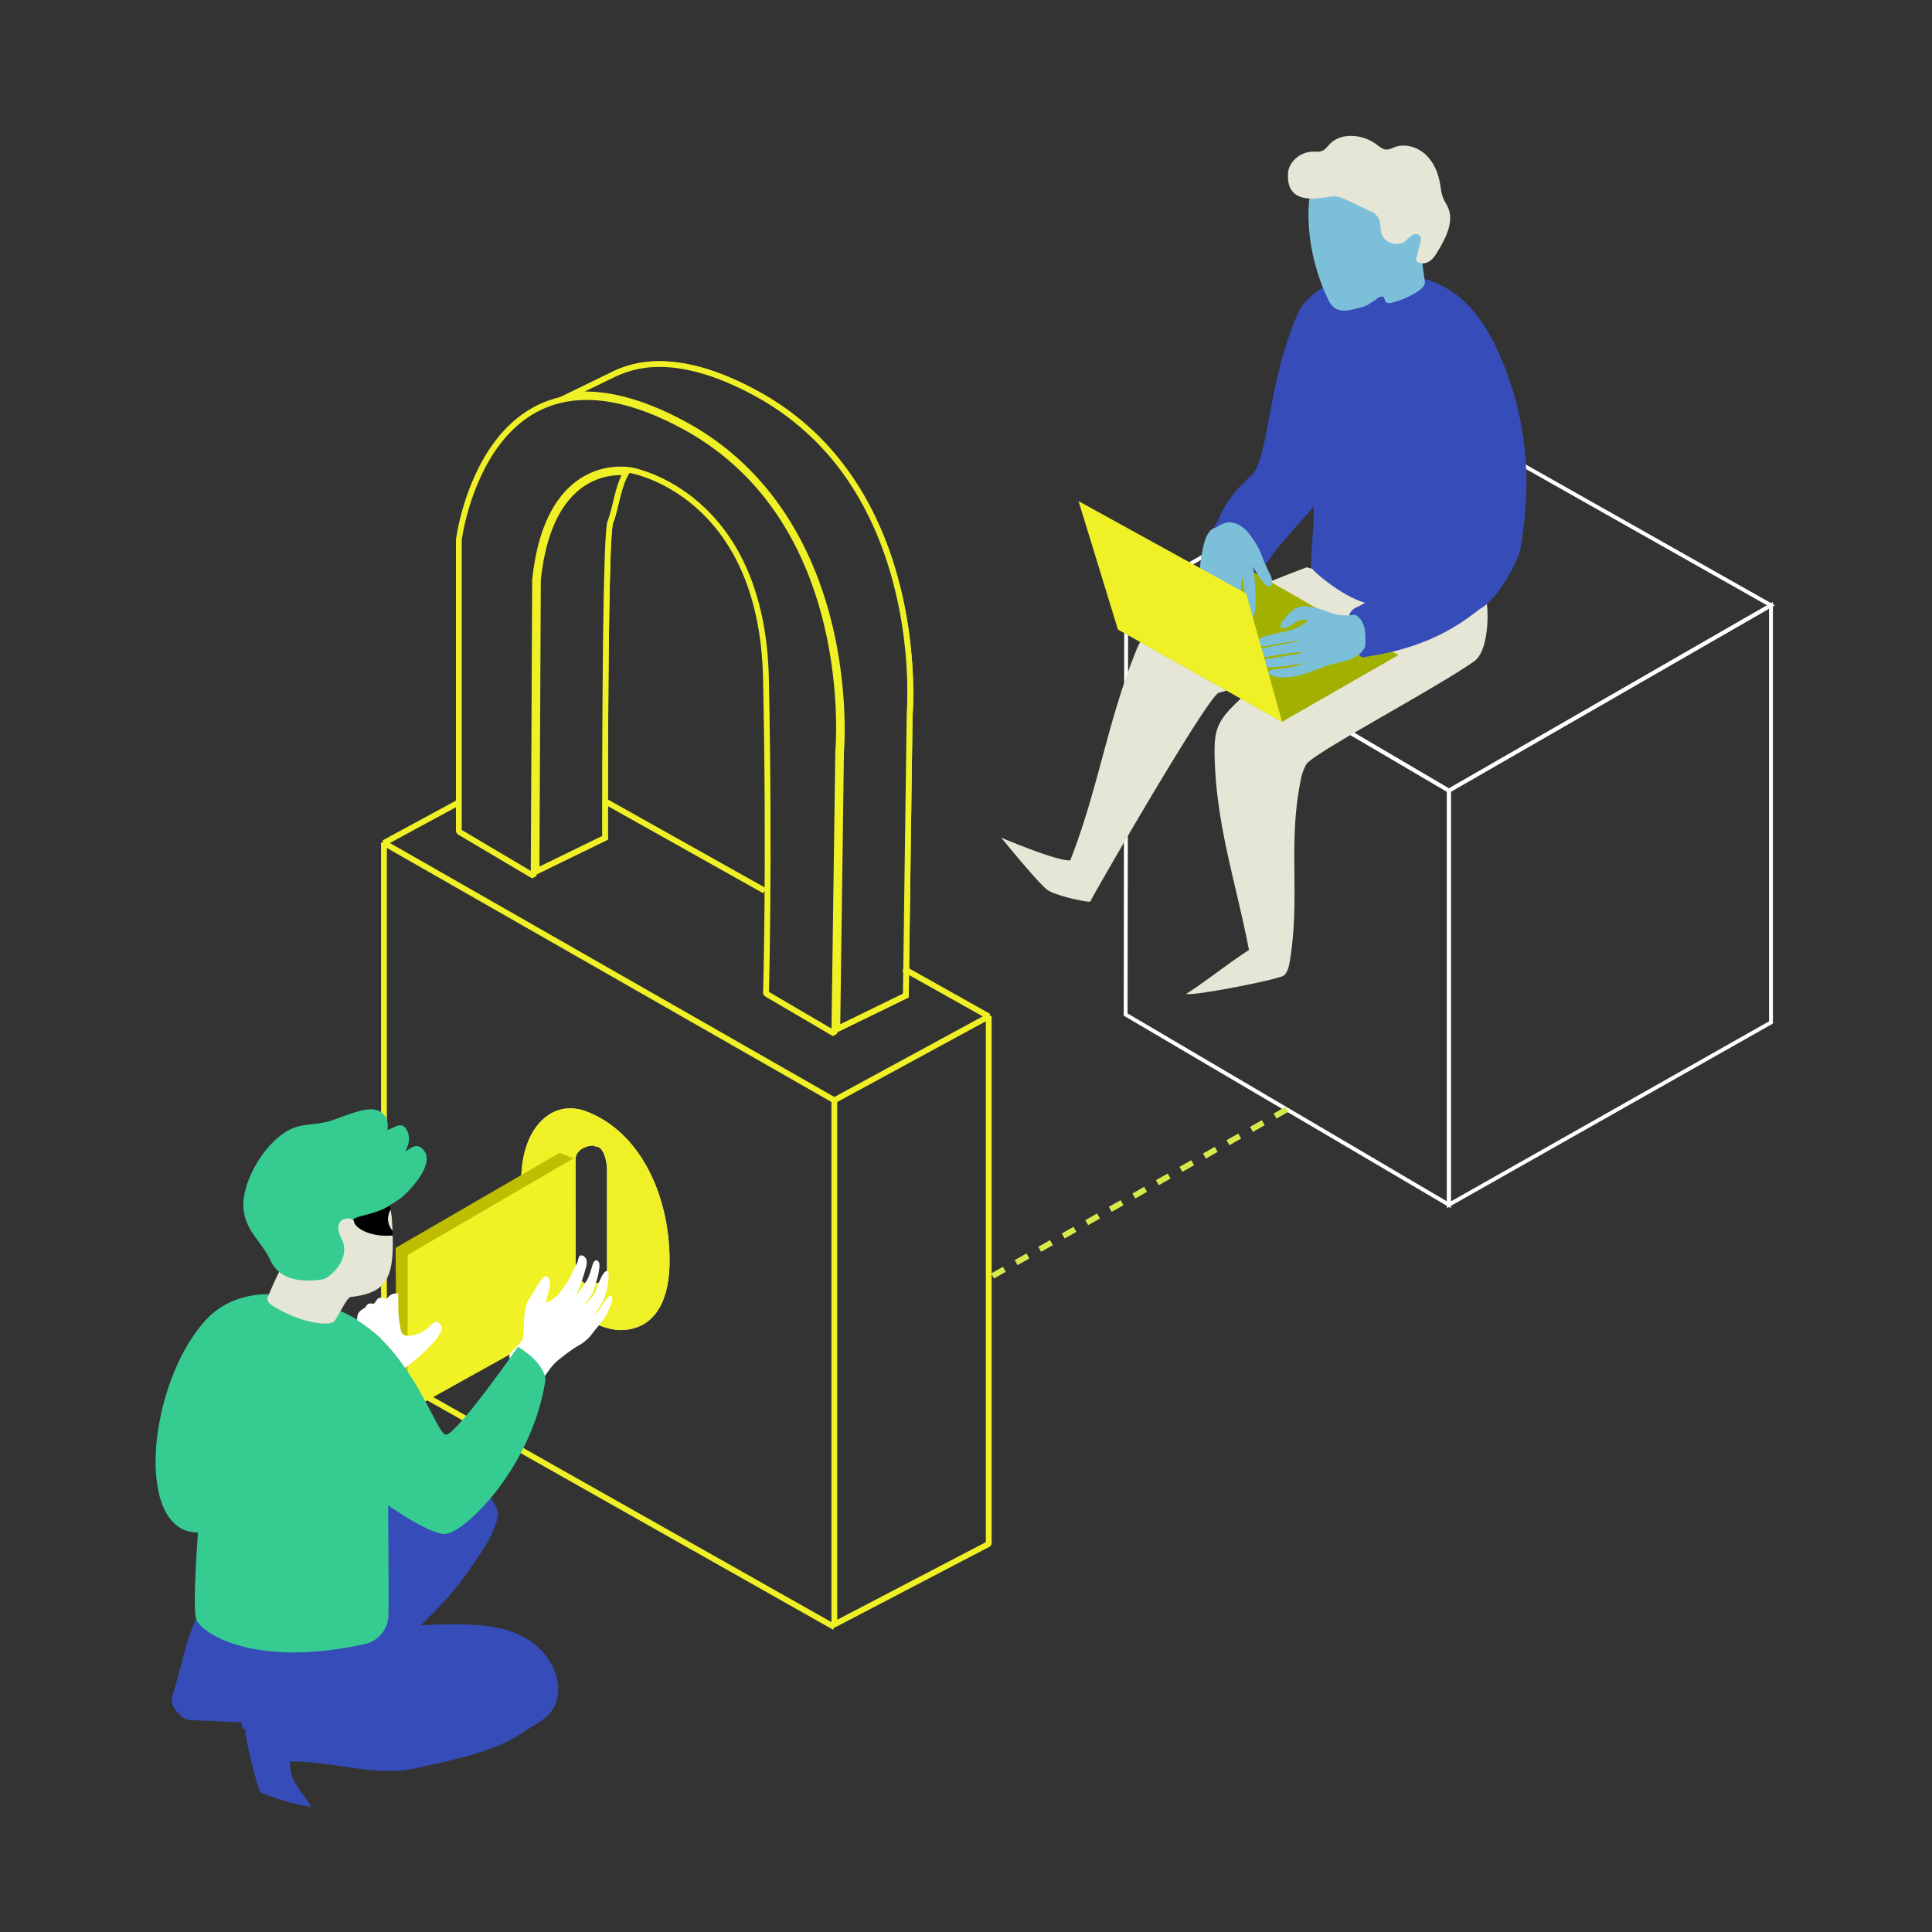 <svg xmlns="http://www.w3.org/2000/svg" viewBox="0 0 1000 1000"><rect x="0" y="0" width="1000" height="1000" fill="#333333" stroke="none"/><defs><style>.cls-1,.cls-4,.cls-5,.cls-9{fill:none;}.cls-1{stroke:#fff;stroke-width:2px;}.cls-1,.cls-9{stroke-miterlimit:10;}.cls-2{fill:#eff126;}.cls-3{fill:#e5e6d5;}.cls-4,.cls-5{stroke:#eff126;stroke-linejoin:bevel;}.cls-5,.cls-9{stroke-width:3px;}.cls-6{fill:#364cb9;}.cls-7{fill:#7bbfd9;}.cls-8{fill:#a2b100;}.cls-9{stroke:#d8ea4a;stroke-dasharray:7;}.cls-10{fill:#bebd00;}.cls-11{fill:#f0f226;}.cls-12{fill:#fff;}.cls-13{fill:#35cb91;}</style></defs><title>Plan de travail 1 copie 6</title><g id="Calque_4" data-name="Calque 4"><g id="_Groupe_" data-name="&lt;Groupe&gt;"><g id="_Groupe_2" data-name="&lt;Groupe&gt;"><polygon id="_Tracé_" data-name="&lt;Tracé&gt;" class="cls-1" points="582.73 310.97 746.39 217.09 916.65 313.3 749.94 409.23 582.73 310.97"/></g><g id="_Groupe_3" data-name="&lt;Groupe&gt;"><polygon id="_Tracé_2" data-name="&lt;Tracé&gt;" class="cls-1" points="916.65 313.3 916.65 529.22 749.94 623.58 749.94 409.23 916.65 313.3"/><polygon id="_Tracé_3" data-name="&lt;Tracé&gt;" class="cls-1" points="582.92 311.16 582.63 525.12 749.94 623.58 749.94 409.23 582.92 311.16"/></g></g><g id="_Groupe_4" data-name="&lt;Groupe&gt;"><g id="_Groupe_5" data-name="&lt;Groupe&gt;"><path class="cls-2" d="M341.41,186.93v1c14.81,0,31.8,5.18,50.49,15.39A138.84,138.84,0,0,1,442.1,250c10.31,15.86,18.08,34.37,23.11,55a225.14,225.14,0,0,1,6.09,65.11v.08l-2,145.41-36.47,17.77L434.82,389a227.91,227.91,0,0,0-6.13-65.65c-8-32.83-27.36-77.35-74.32-103-19-10.38-36.29-15.64-51.44-15.64a60.14,60.14,0,0,0-10.93,1l23.75-11.55a53.88,53.88,0,0,1,25.66-6.17v-1m0,0a54.59,54.59,0,0,0-26.14,6.29l-35.93,17.47a55.22,55.22,0,0,1,23.59-5c13.91,0,30.7,4.44,51,15.51,90.29,49.34,79.93,167.75,79.93,167.75l-2,146,38.48-18.75,2-146s10.36-118.41-79.92-167.74c-20.26-11.08-37.06-15.52-51-15.52Zm-62.07,23.76c-.54.25-1.07.51-1.59.77l1.59-.77Z"/></g><g id="_Groupe_6" data-name="&lt;Groupe&gt;"><path class="cls-2" d="M321.33,243.94a33.36,33.36,0,0,1,3.67.2c-3,4.57-4.5,10.94-5.87,16.62a73.57,73.57,0,0,1-2.67,9.4c-2.93,7.33-2.81,151.48-2.79,163.79L277.2,451.72l.73-151.53c5.32-50.77,32.12-56.25,43.4-56.25m0-1c-11.78,0-39,5.68-44.4,57.19l-.74,153.19,38.48-18.75s-.24-156.64,2.72-164,3.94-20.23,9.37-27.14a28.55,28.55,0,0,0-5.43-.45Z"/></g><path id="_Tracé_transparent_" data-name="&lt;Tracé transparent&gt;" class="cls-3" d="M270.43,620.78c4.34,34.32,21.55,61.06,45,66.91A24.21,24.21,0,0,0,332,686c8-4,14.56-13.8,14.56-33.58,0-32.92-14.58-66.25-43-77.11-6.91-2.63-13.48-2-19,1.39l-.1.06c-.35.21-.7.46-1,.7C273.57,584.29,267.82,600.1,270.43,620.78Zm27.46-20.68c0-4.48,4.9-7.15,9.38-7.15l1,.49c4.48,0,5.93,8.11,5.93,12.58v53.29c0,4.47-5.39,5.17-9.87,5.17s-6.42-6.62-6.42-11.1Z"/><polyline id="_Tracé_4" data-name="&lt;Tracé&gt;" class="cls-4" points="431.85 569.51 431.85 840.85 511.77 799.12 511.77 526.09 431.85 569.51 198.73 436.3 198.73 710.44 431.94 842.22"/><path id="_Tracé_5" data-name="&lt;Tracé&gt;" class="cls-4" d="M431.85,535l2-146s11.06-118.63-79.22-168c-102.78-56.16-117.14,58.44-117.14,58.44v151l38.73,22.94.74-153.19c6.91-66.11,49.83-56.74,49.83-56.74S394.5,255,396.47,351.53s0,162.72,0,162.72Z"/><line id="_Tracé_6" data-name="&lt;Tracé&gt;" class="cls-4" x1="467.75" y1="501.4" x2="511.77" y2="526.09"/><line id="_Tracé_7" data-name="&lt;Tracé&gt;" class="cls-4" x1="312.3" y1="414.22" x2="395.78" y2="461.04"/><line id="_Tracé_8" data-name="&lt;Tracé&gt;" class="cls-4" x1="198.73" y1="436.3" x2="238.08" y2="414.98"/><g id="_Groupe_7" data-name="&lt;Groupe&gt;"><path class="cls-2" d="M341.41,186.93v3c14.47,0,31.13,5.1,49.53,15.15A136.66,136.66,0,0,1,440.38,251c10.19,15.64,17.88,33.92,22.86,54.33a223.55,223.55,0,0,1,6.07,64.58v.22l-1.95,144.19-32.44,15.8,1.91-141.06c.19-2.34,2.34-31.14-6.19-66.22-8.08-33.23-27.7-78.29-75.3-104.3-19.28-10.54-36.92-15.88-52.4-15.88h-.25l13.91-6.77.1,0a52,52,0,0,1,24.72-5.93v-3m0,0a54.59,54.59,0,0,0-26.14,6.29l-35.93,17.47a55.22,55.22,0,0,1,23.59-5c13.91,0,30.7,4.44,51,15.51,90.29,49.34,79.93,167.75,79.93,167.75l-2,146,38.48-18.75,2-146s10.36-118.41-79.92-167.74c-20.26-11.08-37.06-15.52-51-15.52Zm-62.07,23.76c-.54.25-1.07.51-1.59.77l1.59-.77Z"/></g><g id="_Groupe_8" data-name="&lt;Groupe&gt;"><path class="cls-2" d="M321.33,245.94h.38c-2.12,4.39-3.38,9.61-4.52,14.35a73.11,73.11,0,0,1-2.59,9.13c-.62,1.54-2.06,5.15-2.68,85.88-.27,34.71-.26,69.11-.25,77.4l-32.46,15.81.72-148.21c2.26-21.46,8.58-36.87,18.78-45.83a33.86,33.86,0,0,1,22.62-8.53m0-3c-11.78,0-39,5.68-44.4,57.19l-.74,153.19,38.48-18.75s-.24-156.64,2.72-164,3.94-20.23,9.37-27.14a28.55,28.55,0,0,0-5.43-.45Z"/></g><path id="_Tracé_transparent_2" data-name="&lt;Tracé transparent&gt;" class="cls-2" d="M270.43,620.78c4.34,34.32,21.55,61.06,45,66.91A24.21,24.21,0,0,0,332,686c8-4,14.56-13.8,14.56-33.58,0-32.92-14.58-66.25-43-77.11-6.91-2.63-13.48-2-19,1.39l-.1.06c-.35.21-.7.46-1,.7C273.57,584.29,267.82,600.1,270.43,620.78Zm27.46-20.68c0-4.48,4.9-7.15,9.38-7.15l1,.49c4.48,0,5.93,8.11,5.93,12.58v53.29c0,4.47-5.39,5.17-9.87,5.17s-6.42-6.62-6.42-11.1Z"/><polyline id="_Tracé_9" data-name="&lt;Tracé&gt;" class="cls-5" points="431.85 569.51 431.85 840.85 511.77 799.12 511.77 526.09 431.85 569.51 198.73 436.3 198.73 710.44 431.94 842.22"/><path id="_Tracé_10" data-name="&lt;Tracé&gt;" class="cls-5" d="M431.85,535l2-146s11.06-118.63-79.22-168c-102.78-56.16-117.14,58.44-117.14,58.44v151l38.73,22.94.74-153.19c6.91-66.11,49.83-56.74,49.83-56.74S394.5,255,396.47,351.53s0,162.72,0,162.72Z"/><line id="_Tracé_11" data-name="&lt;Tracé&gt;" class="cls-5" x1="467.75" y1="501.4" x2="511.77" y2="526.09"/><line id="_Tracé_12" data-name="&lt;Tracé&gt;" class="cls-5" x1="312.3" y1="414.22" x2="395.78" y2="461.04"/><line id="_Tracé_13" data-name="&lt;Tracé&gt;" class="cls-5" x1="198.73" y1="436.3" x2="238.08" y2="414.98"/></g><g id="_Groupe_9" data-name="&lt;Groupe&gt;"><path id="_Tracé_14" data-name="&lt;Tracé&gt;" class="cls-3" d="M676.3,293.65c-21.48,8.15-49.6,19.75-71.07,27.9-4.37,1.66-8.89,3.42-12.14,6.78-2.9,3-4.5,7-6,10.88-14,35.42-19.16,70.69-33.13,106.12-6.87.53-35.71-11.76-35.71-11.76s19.44,24,24,27.13,22.15,6.78,22.15,5.87,60.78-106.46,66.46-108c26.17-7.28,45.46-8.59,70.11-20a24.49,24.49,0,0,0,7.21-4.44c4.71-4.67,6.84-6.54,9.1-16,1.54-6.46.24-11-4.52-15.6"/><path id="_Tracé_15" data-name="&lt;Tracé&gt;" class="cls-3" d="M713.83,308.33a368.38,368.38,0,0,0-73.72,55.29c-3.84,3.72-7.7,7.67-9.66,12.64-1.88,4.74-1.86,10-1.75,15.08.74,35.9,11,65.14,17.76,100.4-8.66,5.36-23.8,17.32-32.46,22.68,2.62,1.43,48.5-7.51,50.66-9.58,1.87-1.8,2.46-4.52,2.9-7.07,5.56-32.69-1-61,5.6-93.45a26,26,0,0,1,3-8.74c3.67-5.84,66.92-39.18,86.92-53.33,8-5.69,8.3-29.77,4.52-38.88-3-7.23-12.66,5.56-20.05,3a66.93,66.93,0,0,0-30.91-3.16"/><path id="_Tracé_transparent_3" data-name="&lt;Tracé transparent&gt;" class="cls-6" d="M777.26,186.14C770.07,169,760,153.24,742.9,146.35c-24.53-9.85-58.85-5.42-70.52,14.47-17.06,38-15.07,76.55-25,85.59-14.59,13.27-14.16,18.69-19.59,27.73-3.94,6.57,2.81,19.14,6.93,25.62,24.25-5.43,16.74-4.34,26.9-16.5,12.75-15.26,16.5-18.09,18.31-21.48.45,9.5-1.26,19.64-1.35,31.65.45,2,18.25,17.22,30.74,19.21s35.26,9.5,54.7,3.39c10.34-3.24,22-26.22,22.9-31.64C789.87,266.57,795.43,229.45,777.26,186.14Z"/><path id="_Tracé_16" data-name="&lt;Tracé&gt;" class="cls-7" d="M740,118.46a33.51,33.51,0,0,0-3.94,15.39c0,2.78,1.1,9.22,1.46,12,.68,5.12-15.76,11.07-18.53,11.07-2.94,0-1.91-3.44-3.39-3.39-2.43.08-1.81.48-3.85,1.81-5.2,3.39-4.48,3.15-11.47,4.82-3.24.77-6.95,1.09-9.63-.89a12.1,12.1,0,0,1-3.4-4.73c-8.41-17.39-12.81-41.49-8-60.21,2.2-8.61,16.65-10.29,25.46-9.13s16.54,6.26,23.91,11.22a22.44,22.44,0,0,1,5,4.16c3.25,4,4.92,8.83,7.74,13.1"/><path id="_Tracé_17" data-name="&lt;Tracé&gt;" class="cls-3" d="M691,101.62a15.8,15.8,0,0,1,6,1.88l11.71,5.55a10.62,10.62,0,0,1,4.32,3c1.86,2.57,1.1,6.17,2.14,9.16,1.62,4.67,8.25,6.65,12.17,3.65,1.26-1,2.22-2.32,3.59-3.12s3.47-.8,4.24.6a4.14,4.14,0,0,1,0,3l-2.32,9.43c1.56,2,4.7,1.91,6.82.6s3.49-3.54,4.76-5.69c4.05-6.81,8.23-15,5.05-22.29-.67-1.55-1.65-2.94-2.32-4.48-1.15-2.62-1.37-5.53-1.9-8.34-1-5.59-3.45-11.1-7.7-14.87S727,74.16,721.68,76.22a11.15,11.15,0,0,1-4,1.21c-1.89,0-3.45-1.38-5-2.53-7.15-5.43-18.42-6.67-24.59-.15-1.08,1.14-2,2.49-3.41,3.18-1.65.82-3.61.53-5.45.58-6.17.16-12.17,5.1-12.55,11.25C665.6,108.53,686.33,101.46,691,101.62Z"/><polygon id="_Tracé_18" data-name="&lt;Tracé&gt;" class="cls-8" points="578.62 325.79 638.82 290.38 723.8 339.07 663.61 373.6 578.62 325.79"/><path id="_Tracé_19" data-name="&lt;Tracé&gt;" class="cls-7" d="M629.3,273.09c4.88-3.06,7.15-3.43,11.08-1.81s6.61,5.26,8.9,8.83c3.57,5.54,3.79,8,6.52,14,1,2.23,4.27,6.76,1.75,9.48-2.7,1-7.1-6.75-9-10.48,1.52,8.67,2.21,26-.5,26.84s-3.73-15.73-5.19-21.35c-.83,6.83-.43,21.9-4.39,22.58s-3-17.66-3-22.21c-.47,6.2-.83,21.21-4.26,21.09s-5.29-16-3-22.09c-1,4.39-2.51,18.81-4.85,17.18s-4.33-18.71,0-34.33c.94-3.34,2.64-7.22,6.08-7.72"/><path id="_Tracé_20" data-name="&lt;Tracé&gt;" class="cls-6" d="M741.62,280.39c-6.79,11.14-25.92,27.73-40.23,34.34-2.16,1-3.43,3.67-3.47,6,0,1.29.68,7.47,1.19,8.65q2,4.54,4.24,9c.41.81,1,1.7,1.86,1.83.49.07,6.38-1,6.87-1.08,16-3,38.43-9,59.83-29.23"/><path id="_Tracé_21" data-name="&lt;Tracé&gt;" class="cls-7" d="M663.07,324.82c-1.06-1.59,1.07-3.71,1.73-4.5,2.64-3.18,6.09-7.15,11.52-6.49a34.77,34.77,0,0,1,9.86,2.44c6.57,2.46,9,2.59,15.18,1.93,5.57,2.78,5.42,10,5.39,14.05,0,2.3.08,2.5-1.3,4.35-3.12,4.2-9.85,6-15,6.89-5.59.94-22.2,10.48-32.5,6-.78-.34-2-.41-1.28-2s7.76-.76,15.42-3.23c.74-.24,3.1-.52,2.48-1a122.24,122.24,0,0,1-14.72,2c-2.77.19-8,.54-7.85-2.54.1-1.61,6.45-2,12.19-3,5.21-.91,10.32-1.72,9.76-2-1.54-.68-16.8,2.09-20.6,2.56-2.28.28-3.51-1.48-3.15-2.64.81-2.54,13.79-4,21.79-5.79.7-.52.52-.38-.34-.25-8.09,1.19-8.94,1.44-16.91,2.9-1.25.23-3.4-.08-3.6-1.2-.77-4.26,6.66-4.47,16.93-7.15,3.07-.59,7.33-3.58,8.07-4.25,1.63-1.51-2.93-1.37-4.84-.25s-4.37,3-6.49,3.57Z"/><polygon id="_Tracé_22" data-name="&lt;Tracé&gt;" class="cls-2" points="578.62 325.79 663.61 373.6 645.02 307.2 558.26 259.4 578.62 325.79"/></g></g><g id="Calque_6" data-name="Calque 6"><line id="_Tracé_23" data-name="&lt;Tracé&gt;" class="cls-9" x1="666.06" y1="574.22" x2="511.77" y2="661.56"/><g id="_Groupe_10" data-name="&lt;Groupe&gt;"><path id="_Tracé_24" data-name="&lt;Tracé&gt;" class="cls-6" d="M102.18,846.59c-2.3,3.4,1.64,13.66,2.21,17.72,1.57,11.08,10.62,18.22,19.44,25.11,2.44,1.91.08,6.14,3,5.26,1,11.32,7.64,32.92,7.64,32.92a107.59,107.59,0,0,0,26.71,7.6c-8.86-13.29-10.68-13-11.11-23.45,20.3-.41,45.21,8,65,3.53,17.92-4.08,39.92-8.06,55.16-18.31,7.41-5,15.26-7.9,17.8-16.45,3.68-12.38-4.36-25.91-15.53-32.4s-24.65-7.42-37.56-7.38a306.78,306.78,0,0,0-64,6.94"/><path id="_Tracé_25" data-name="&lt;Tracé&gt;" class="cls-6" d="M165.71,802.6a143,143,0,0,1,45.39-30.87c3.56-1.51,19.39-5.57,22.92-7.15,10.58-4.75,25.1,14.66,23.7,20.33-2.8,11.41-9.1,19.22-15.72,28.92-18.71,27.4-66.45,65.51-96.75,80.94,6.7,1.29,10.49-3.73,17.18-2.44-19.54.4-43.09-1.24-64.08-2-4.67-.17-10.6-7.75-9.38-11.61,4.35-13.72,7-28.45,12.69-41.36"/><g id="_Groupe_11" data-name="&lt;Groupe&gt;"><g id="_Groupe_12" data-name="&lt;Groupe&gt;"><polygon id="_Tracé_26" data-name="&lt;Tracé&gt;" class="cls-10" points="204.76 645.94 205.32 725.42 210.92 730.34 297.01 599.72 289.69 596.69 204.76 645.94"/><polygon id="_Tracé_27" data-name="&lt;Tracé&gt;" class="cls-11" points="211.01 649.57 210.92 730.52 296.61 682.84 296.5 599.76 211.01 649.57"/></g><g id="_Groupe_13" data-name="&lt;Groupe&gt;"><path id="_Tracé_28" data-name="&lt;Tracé&gt;" class="cls-12" d="M270.41,693.23c-1.46,3.13-6.19,6.06-6.64,8-1,4.36,7.42,15,14.51,14.6,2.77-.18,5.21-7.62,11-12.12,3.07-2.37,7.21-5.69,10.64-7.51a21.83,21.83,0,0,0,5.65-4.71c2.78-3.52,4-5,6.83-8.52,1.38-1.76,6.26-11.6,3.82-12.35-1.94-.61-7.23,10.43-7.88,8.88-.2-.45,3.13-3.71,4.92-9,1.7-5,2.26-12.25,1.19-12.61-2.19-.75-4.76,6.72-6,10s-6.49,8.53-5.7,7.26c1.53-2.45,3.41-3.86,4.92-8.57,2.1-6.55,3.81-13.22,1.48-14.08s-2.27,2.81-4.43,8.26c-1.21,3.06-4.8,7.15-6.59,9.91a98.4,98.4,0,0,0,5-14.08,8.59,8.59,0,0,0,.48-4.27c-.33-1.42-1.64-2.72-3.07-2.5-1.25.2-1.17,2.56-1.74,3.69-2.9,5.67-4.19,8.93-5.83,11.09-.84,1.1-1.82,2.43-3.26,4.68-1.27,2-6.84,5.47-7.16,4.7s4.52-11.62.32-13.27c-2.37-.93-6.43,8.06-9.43,12.46S271.59,690.7,270.41,693.23Z"/><g id="_Groupe_14" data-name="&lt;Groupe&gt;"><path id="_Tracé_29" data-name="&lt;Tracé&gt;" class="cls-13" d="M102.47,793.25c-33,0-26.23-75.88,3.46-109.35,23.87-26.9,65.8-6.88,65.8-6.88,39,12.07,53.55,65.53,59.11,65.53s37.28-45.47,37.28-45.47c14.85,9.29,14.2,17.28,14.2,17.28C275.1,760.79,239,794.88,229.73,794s-28.8-14.84-28.8-14.84c0,9.94.33,42.35.15,56.78A15.68,15.68,0,0,1,188.75,851c-58.28,12.7-85.53-6.27-87.27-13.23C99.62,830.33,102.47,793.25,102.47,793.25Z"/></g></g><path id="_Tracé_30" data-name="&lt;Tracé&gt;" class="cls-12" d="M209.66,708a93.39,93.39,0,0,0,15.22-13.77c.93-1,3.66-5,3.87-6.37s-1.34-3.53-2.73-3.64c-1-.07-2.54,1.28-3.29,1.95-1.83,1.6-3.7,3.29-6,4.08s-5.33,1.82-7.51.74c-1.75-.88-1.81-2.91-2.13-4.73-1.14-6.4-.93-8.15-.93-16.87-3.58.2-4,.57-6.32,3.27.56-1-2.3-.88-3.49-.87s-2.35,3.38-3.49,3.05c-3.06-.87-3.19,1.64-4.15,2.18-3.49,2-3.71,3.06-3.93,6.33a75.67,75.67,0,0,1,12,9.16A111.92,111.92,0,0,1,209.66,708Z"/></g></g><g id="_Groupe_15" data-name="&lt;Groupe&gt;"><g id="_Groupe_16" data-name="&lt;Groupe&gt;"><path id="_Tracé_31" data-name="&lt;Tracé&gt;" class="cls-3" d="M193.66,607.42l5.06,1.13s4.62,18.8,4.6,35.54c0,19.48-5.43,25.38-21.91,27.25-1.7.2-5.28,7.88-8.08,12.18-2.38,3.64-18.88,1-32.52-7.85-3.74-2.43-2-4.67-1.75-5.37C142,663,144.3,659,147,652.84,149.28,647.5,183.06,610.39,193.66,607.42Z"/><path id="_Tracé_32" data-name="&lt;Tracé&gt;" class="cls-13" d="M167.21,662.13c2.89-.45,15.15-10.27,9.49-21.21s5.07-11.64,6.49-8.91,22.7-10.5,24.28-11.85c8.53-7.33,16.15-18.2,12.46-23.92s-7.43-1.9-10-.27c.65-2.32,3.35-6,.56-11.2s-7.56,0-10,0c.86-4.4-.78-8.39-5-10s-9.91.38-14.19,1.72-8.37,3.32-12.74,4.32c-5,1.16-10.33,1-15.27,2.54-14.48,4.48-28.95,28.11-27.21,42.89,1.34,11.35,9.68,16.81,14,26.3C146.12,665.93,164.33,662.58,167.21,662.13Z"/></g></g><path d="M203.21,639.5c-12.54,1-20-4.43-20-7.49-2.44-2.51,11.15-2.91,18.45-8.12A28.13,28.13,0,0,1,202.9,631C203.25,635.25,203.21,639.5,203.21,639.5Z"/><path class="cls-3" d="M203.08,636.9a9.45,9.45,0,0,1-1.4-2.19,9.28,9.28,0,0,1-.8-4.61,9,9,0,0,1,1.38-4l.58,4.23,0,.3.22,3.25.12,3.31Z"/></g></svg>